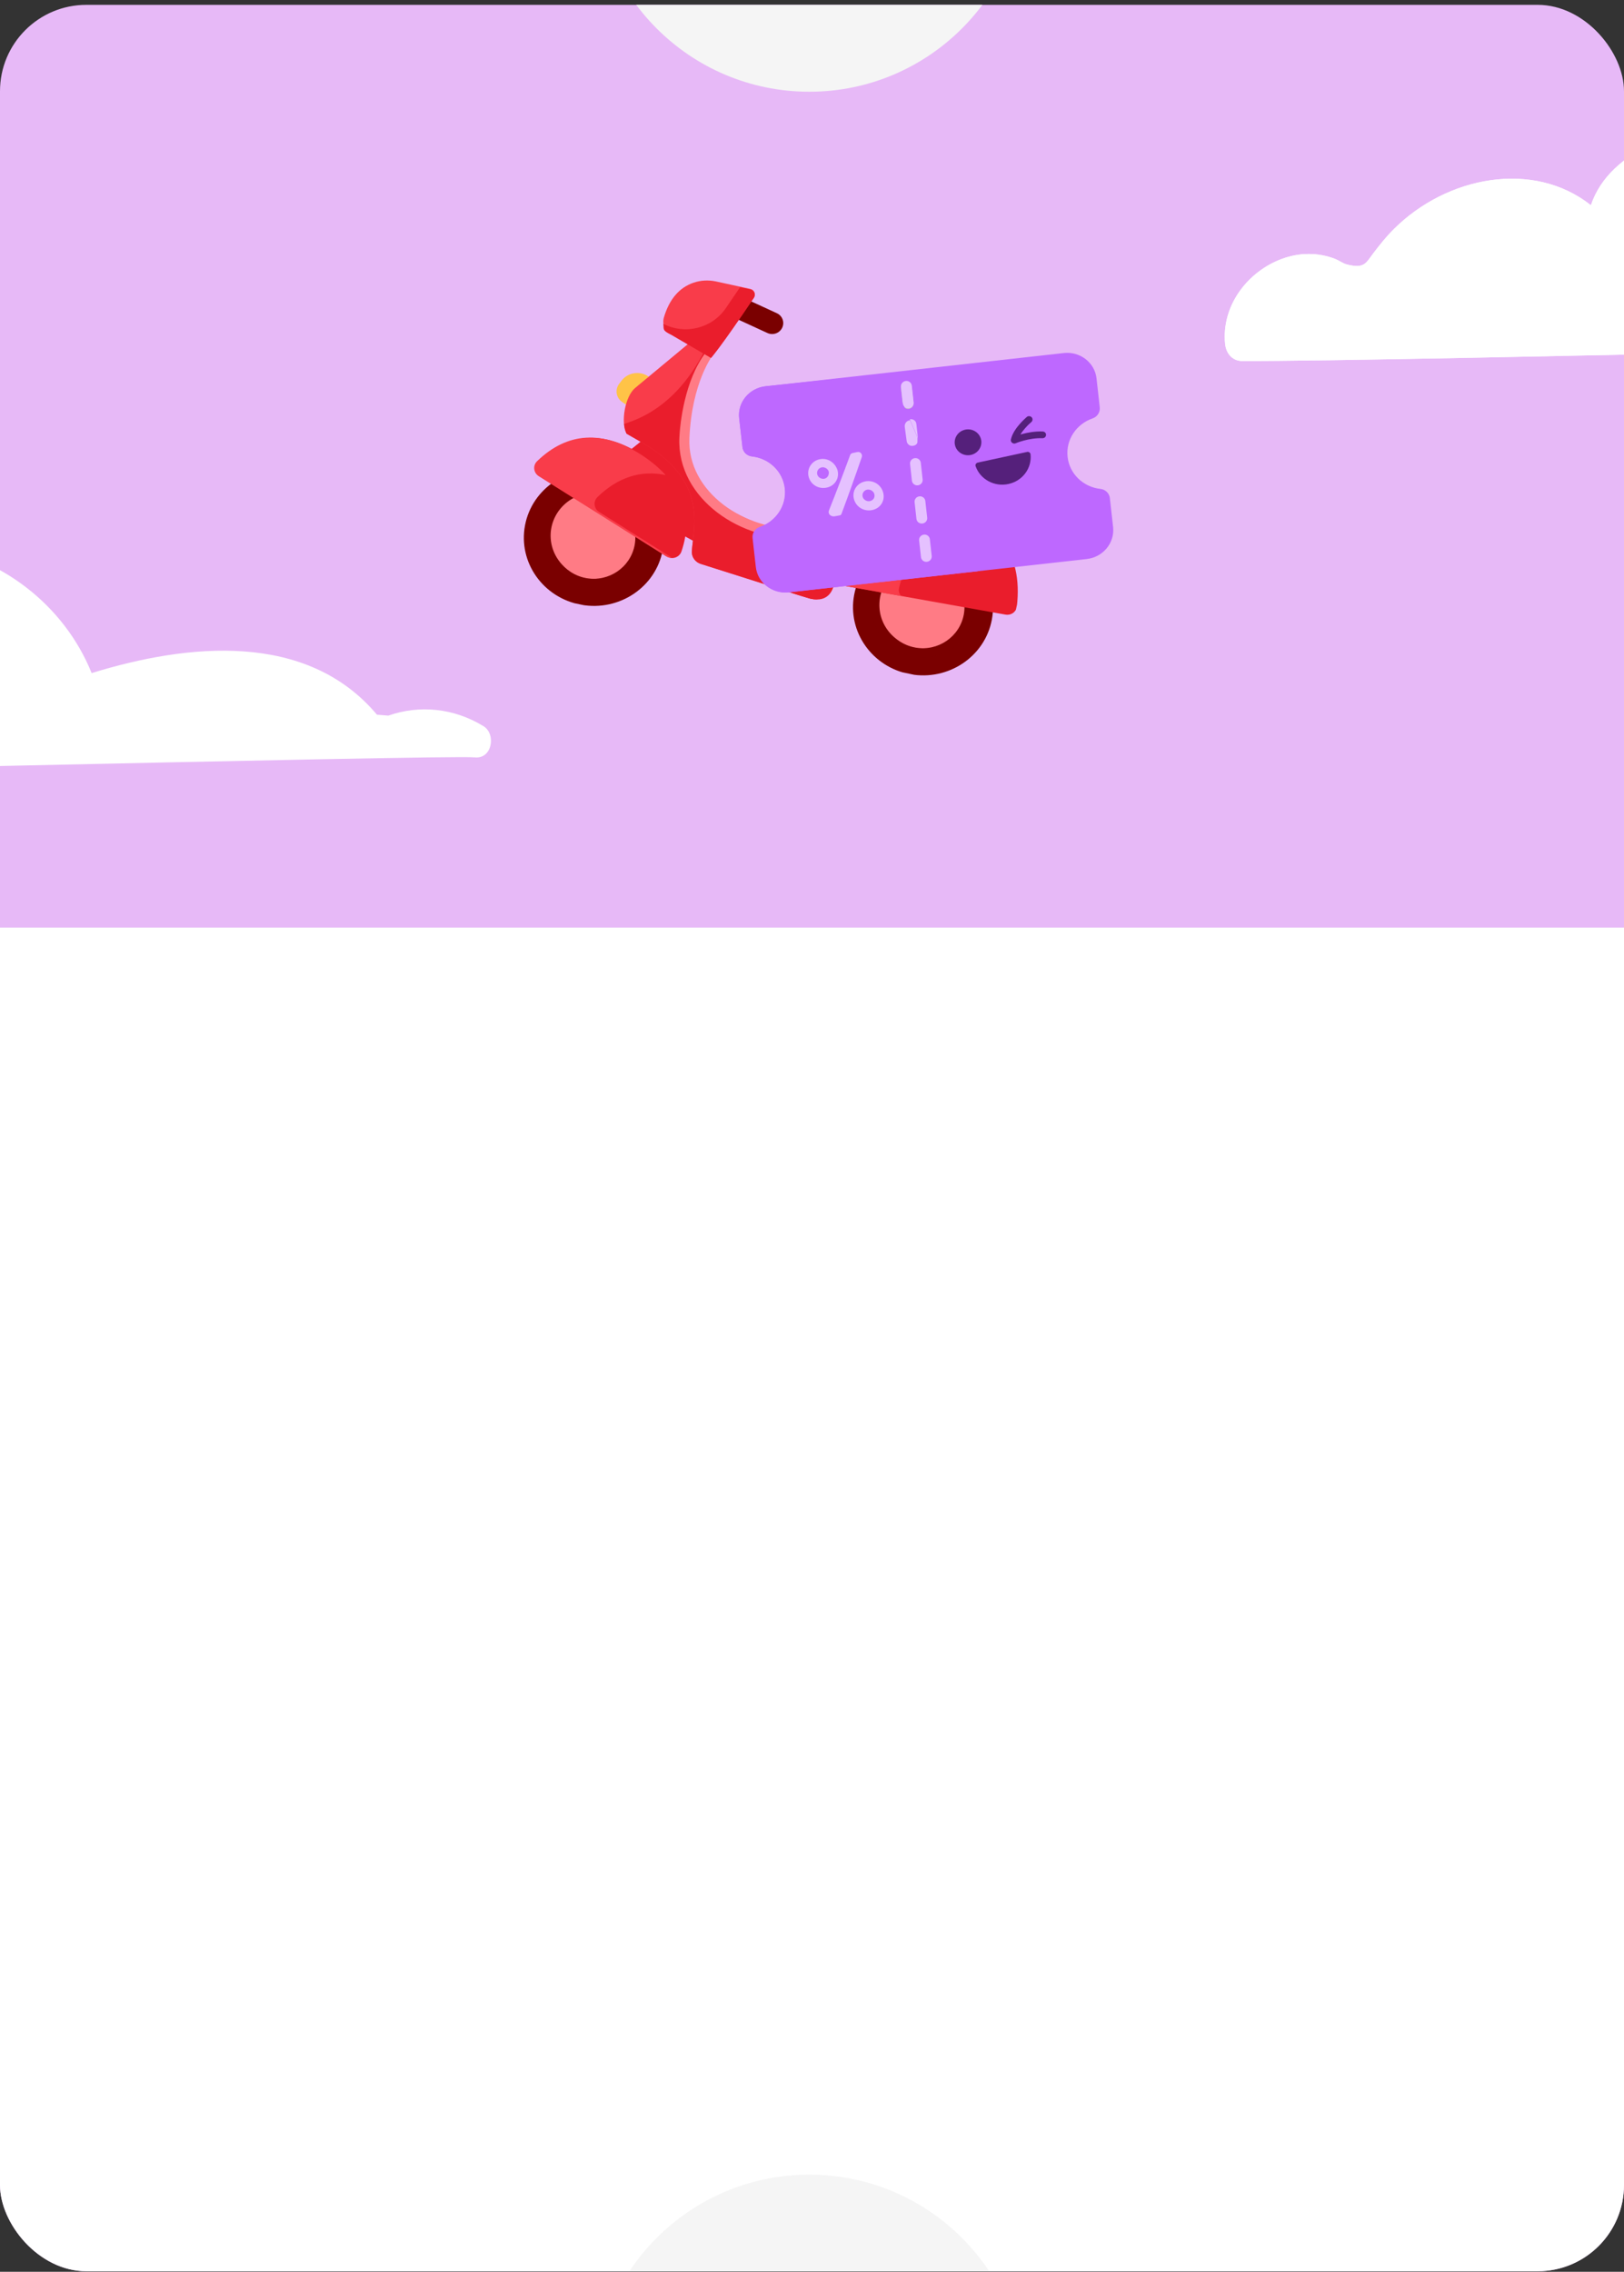 <svg width="301" height="421" viewBox="0 0 301 421" fill="none" xmlns="http://www.w3.org/2000/svg">
<rect x="0" y="0" width="301" height="421" fill="#333333" stroke="none"/>
<g clip-path="url(#clip0_14585_26901)">
<rect y="0.899" width="301" height="420" rx="16" fill="#E7B9F7"/>
<g clip-path="url(#clip1_14585_26901)">
<rect width="301" height="250" transform="translate(0 171.899)" fill="white"/>
<circle cx="150" cy="443" r="40" fill="#F5F5F5"/>
</g>
<g clip-path="url(#clip2_14585_26901)">
<path d="M116.878 83.341L120.635 80.32L129.946 91.427L131.319 101.811L121.351 96.28L116.878 83.341Z" fill="#EA1D2C"/>
<path d="M120.226 69.802L120.498 69.991C121.344 70.588 121.53 71.742 120.919 72.56L119.156 74.927C118.545 75.746 117.357 75.932 116.512 75.334L115.279 74.466C114.197 73.703 113.95 72.216 114.737 71.158L115.175 70.573C116.342 69.005 118.618 68.658 120.227 69.796L120.226 69.802Z" fill="#FFC347"/>
<path d="M145.379 98.393C159.678 101.651 157.586 86.952 158.849 82.82L180.229 85.149L186.122 101.161L171.151 99.306C160.592 97.6 156.107 104.647 154.392 108.873C153.724 110.53 151.86 111.406 150.097 110.907L129.957 104.522C128.867 104.217 128.147 103.209 128.228 102.107C128.546 97.592 131.363 88.935 118.59 81.778L116.132 80.37C114.996 78.224 115.851 73.437 117.736 71.883L138.699 54.462C138.699 54.462 127.572 67.55 127.611 81.73C127.632 90.233 134.434 95.906 145.383 98.4L145.379 98.393Z" fill="#F93C4A"/>
<path d="M180.232 85.156L158.751 83.266C157.482 87.396 159.683 101.653 145.382 98.4C134.433 95.906 127.63 90.238 127.61 81.73C127.571 67.55 138.698 54.462 138.698 54.462L132.974 59.221C127.491 75.486 117.441 77.89 115.662 78.572C115.724 79.262 115.876 79.891 116.135 80.377L118.593 81.785C131.366 88.942 128.555 97.6 128.231 102.114C128.15 103.216 128.871 104.218 129.96 104.528L150.1 110.914C151.858 111.411 153.721 110.535 154.395 108.88C156.111 104.649 160.595 97.607 171.154 99.313L186.125 101.168L180.232 85.156Z" fill="#EA1D2C"/>
<path d="M168.731 124.945C175.78 126.215 182.539 121.692 183.834 114.839C185.129 107.986 180.467 101.398 173.418 100.129C166.369 98.86 159.609 103.382 158.314 110.235C157.019 117.088 161.682 123.676 168.731 124.945Z" fill="#7A0000"/>
<path opacity="0.56" d="M169.351 121.666C174.537 122.599 179.508 119.273 180.461 114.231C181.413 109.189 177.983 104.343 172.802 103.41C167.616 102.477 162.645 105.804 161.693 110.845C160.74 115.887 164.17 120.734 169.351 121.666Z" fill="#7A0000"/>
<path d="M169.66 120.002C173.833 120.757 177.853 118.022 178.631 113.897C179.41 109.771 176.655 105.819 172.482 105.065C168.309 104.311 164.289 107.046 163.51 111.171C162.731 115.296 165.487 119.248 169.66 120.002Z" fill="#FF7B85"/>
<path d="M107.724 112.073C114.773 113.342 121.532 108.82 122.827 101.967C124.122 95.114 119.46 88.526 112.411 87.257C105.362 85.988 98.602 90.51 97.307 97.363C96.012 104.216 100.675 110.804 107.724 112.073Z" fill="#7A0000"/>
<path opacity="0.56" d="M108.339 108.793C113.525 109.726 118.496 106.4 119.449 101.358C120.401 96.316 116.971 91.469 111.79 90.537C106.604 89.604 101.633 92.93 100.681 97.972C99.728 103.014 103.158 107.861 108.339 108.793Z" fill="#7A0000"/>
<path d="M108.654 107.131C112.826 107.885 116.846 105.15 117.625 101.025C118.404 96.9 115.648 92.948 111.475 92.194C107.302 91.439 103.283 94.174 102.504 98.299C101.725 102.425 104.481 106.377 108.654 107.131Z" fill="#FF7B85"/>
<path d="M110.566 107.192C108.441 107.295 106.361 106.577 104.772 105.194C103.184 103.811 102.215 101.872 102.073 99.796C101.932 97.72 102.629 95.671 104.016 94.092C105.403 92.513 107.367 91.528 109.487 91.351C109.487 91.351 106.893 95.606 107.586 99.943C108.279 104.281 110.566 107.192 110.566 107.192Z" fill="#FF7B85"/>
<path d="M171.498 120.049C169.373 120.151 167.292 119.434 165.704 118.051C164.116 116.668 163.146 114.729 163.005 112.653C162.864 110.576 163.561 108.528 164.948 106.949C166.334 105.369 168.299 104.385 170.419 104.208C170.419 104.208 168.154 108.532 168.518 112.8C168.883 117.068 171.498 120.049 171.498 120.049Z" fill="#FF7B85"/>
<path d="M179.798 87.435C184.188 88.126 186.441 82.755 181.309 81.104C179.446 80.504 172.051 79.38 167.257 78.513C159.599 77.132 159.165 81.022 158.652 83.71C166.757 85.254 171.642 86.145 179.793 87.428L179.798 87.435Z" fill="#7A0000"/>
<path d="M123.609 103.136C124.6 103.758 125.93 103.292 126.308 102.189C128.695 95.159 126.308 89.097 119.226 84.45C111.936 79.668 105.32 80.098 99.729 85.516C98.901 86.317 99.055 87.671 100.025 88.283L123.61 103.13L123.609 103.136Z" fill="#EA1D2C"/>
<path d="M111.038 94.874C110.069 94.262 109.914 92.909 110.743 92.107C114.519 88.448 118.761 87.075 123.366 88.035C122.203 86.744 120.761 85.533 119.045 84.401C111.755 79.619 105.139 80.049 99.548 85.467C98.719 86.268 98.873 87.622 99.843 88.234L123.428 103.081C123.765 103.296 124.144 103.37 124.509 103.349L111.045 94.87L111.038 94.874Z" fill="#F93C4A"/>
<path d="M155.507 106.725L154.396 108.879C154.396 108.879 153.714 111.859 150.101 110.913C146.489 109.967 141.16 107.89 141.16 107.89C141.16 107.89 149.863 108.67 153.806 101.314C157.533 94.354 164.183 91.57 172.684 93.662C173.17 93.782 173.663 93.921 174.157 94.077C183.323 96.981 155.5 106.729 155.5 106.729L155.507 106.725Z" fill="#EA1D2C"/>
<path d="M186.409 113.9C187.394 114.074 188.346 113.402 188.464 112.422C189.662 102.298 184.674 95.946 173.973 94.038C163.267 92.13 156.502 96.387 154.091 106.312C153.857 107.267 154.504 108.208 155.482 108.385L186.408 113.906L186.409 113.9Z" fill="#EA1D2C"/>
<path d="M166.631 108.952C168.599 100.875 173.447 96.552 180.954 96.252C179.031 95.266 176.767 94.536 174.164 94.073C163.458 92.164 156.693 96.422 154.282 106.347C154.047 107.302 154.694 108.243 155.673 108.42L167.011 110.445C166.669 110.046 166.503 109.505 166.637 108.954L166.631 108.952Z" fill="#F93C4A"/>
<path fill-rule="evenodd" clip-rule="evenodd" d="M130.105 69.629C129.083 72.17 127.994 76.026 127.776 81.227C127.568 86.18 130.116 90.504 134.084 93.535C138.058 96.571 143.395 98.254 148.584 97.919C154.16 97.559 156.942 93.594 156.942 93.594C156.942 93.594 156.548 95.373 155.343 96.516C154.692 97.31 151.808 99.536 148.705 99.736C143.048 100.101 137.262 98.274 132.938 94.97C128.606 91.661 125.679 86.816 125.916 81.153C126.019 78.692 126.836 70.478 130.844 65.27L131.482 64.473L132.038 65.917C132.034 65.924 132.025 65.936 132.013 65.952C131.989 65.985 131.951 66.039 131.901 66.112C131.802 66.26 131.654 66.488 131.473 66.797C131.111 67.415 130.616 68.359 130.105 69.629Z" fill="#FF7B85"/>
<path d="M144.978 60.731C145.458 59.718 145.019 58.523 143.995 58.049L137.797 55.196C136.639 54.67 135.267 55.168 134.724 56.305L133.968 57.908L142.247 61.717C143.272 62.185 144.497 61.749 144.978 60.731Z" fill="#7A0000"/>
<path d="M131.799 66.248C131.799 66.248 133.602 64.251 139.736 55.117C140.143 54.514 139.799 53.701 139.078 53.543L132.611 52.139C131.274 51.874 129.881 51.936 128.555 52.385C125.9 53.289 124.049 55.448 123.05 58.832C122.635 60.237 123.423 61.673 124.704 61.851L131.799 66.248Z" fill="#F93C4A"/>
<path d="M139.056 53.636L137.168 53.227C136.163 54.72 135.274 56.031 134.496 57.153C131.912 60.892 126.927 62.074 122.944 60.016C123.07 60.996 122.678 61.219 124.417 62.051L131.783 66.343C131.783 66.343 133.586 64.346 139.719 55.212C140.126 54.609 139.783 53.796 139.061 53.638L139.056 53.636Z" fill="#EA1D2C"/>
</g>
<path d="M171.092 90.063C170.54 90.11 170.157 90.62 170.239 91.2L170.707 94.534C170.788 95.114 171.303 95.547 171.855 95.5C172.407 95.453 172.79 94.944 172.709 94.364L172.241 91.03C172.159 90.45 171.644 90.016 171.092 90.063Z" fill="#CCCCCC"/>
<path d="M205.707 92.318L206.306 97.669C206.632 100.604 204.447 103.254 201.419 103.598L146.157 109.764C143.13 110.1 140.412 107.998 140.086 105.064L139.487 99.713C139.384 98.817 139.93 97.957 140.816 97.649C143.811 96.624 145.806 93.707 145.449 90.518C145.092 87.33 142.506 84.924 139.359 84.585C138.431 84.483 137.71 83.766 137.607 82.87L137.009 77.52C136.682 74.585 138.868 71.934 141.895 71.591L197.164 65.425C200.191 65.088 202.909 67.19 203.235 70.125L203.834 75.475C203.937 76.371 203.392 77.232 202.505 77.54C199.51 78.564 197.515 81.482 197.872 84.67C198.229 87.858 200.815 90.265 203.962 90.604C204.89 90.705 205.611 91.416 205.714 92.319L205.707 92.318Z" fill="#BE68FF"/>
<path d="M171.248 99.07C170.698 99.133 170.301 99.618 170.361 100.156L170.703 103.247C170.763 103.786 171.255 104.171 171.805 104.108C172.356 104.046 172.752 103.561 172.692 103.022L172.351 99.932C172.291 99.393 171.799 99.008 171.248 99.07Z" fill="#CCCCCC"/>
<path d="M170.408 91.98C169.858 92.042 169.461 92.527 169.521 93.066L169.863 96.156C169.923 96.695 170.415 97.08 170.965 97.018C171.516 96.956 171.912 96.471 171.852 95.932L171.511 92.842C171.451 92.303 170.959 91.918 170.408 91.98Z" fill="#CCCCCC"/>
<path d="M169.564 84.898C169.014 84.96 168.617 85.445 168.677 85.984L169.019 89.074C169.079 89.613 169.571 89.998 170.121 89.936C170.672 89.874 171.068 89.389 171.008 88.85L170.667 85.76C170.607 85.221 170.115 84.836 169.564 84.898Z" fill="#CCCCCC"/>
<path d="M168.739 77.688C168.189 77.75 167.792 78.235 167.852 78.774L168.194 81.864C168.254 82.403 168.746 82.788 169.296 82.726C169.847 82.664 170.243 82.179 170.183 81.64L169.842 78.55C169.782 78.011 169.29 77.626 168.739 77.688Z" fill="#E5C1FF"/>
<path d="M167.87 70.727C167.32 70.789 166.923 71.274 166.983 71.813L167.325 74.903C167.385 75.442 167.877 75.827 168.427 75.764C168.978 75.702 169.374 75.217 169.314 74.678L168.973 71.588C168.913 71.049 168.421 70.664 167.87 70.727Z" fill="#CCCCCC"/>
<path d="M179.744 83.811C178.608 83.936 177.59 83.146 177.469 82.042C177.349 80.939 178.168 79.943 179.297 79.818C180.433 79.694 181.451 80.484 181.572 81.587C181.692 82.691 180.873 83.687 179.744 83.811Z" fill="#BE68FF"/>
<path d="M181.201 105.863L146.281 109.771C143.25 110.11 140.52 108.008 140.182 105.072L139.562 99.718C139.455 98.822 139.998 97.96 140.885 97.652C143.881 96.625 145.867 93.704 145.498 90.514C145.128 87.324 142.528 84.917 139.375 84.58C138.445 84.479 137.721 83.762 137.614 82.865L136.994 77.512C136.655 74.576 138.834 71.922 141.865 71.576L164.926 69.168L170.071 81.043L181.201 105.869L181.201 105.863Z" fill="#BE68FF"/>
<path d="M168.662 77.893C168.035 77.933 167.628 78.493 167.688 79.084L168.038 81.682C168.097 82.273 168.593 82.695 169.147 82.627C169.701 82.558 170.104 82.282 170.044 81.692L170.051 81.058L168.662 77.893Z" fill="#E5C1FF"/>
<path d="M157.549 84.372C157.59 84.204 157.779 84.003 158.013 83.959C158.381 83.882 158.561 83.844 158.929 83.768C159.464 83.653 159.914 84.2 159.723 84.718C158.519 88.232 157.269 91.732 155.973 95.212C155.931 95.374 155.79 95.484 155.63 95.51C155.255 95.579 155.068 95.611 154.687 95.681C154.138 95.783 153.393 95.364 153.633 94.619C154.989 91.223 156.292 87.808 157.555 84.372L157.549 84.372Z" fill="#E5C1FF"/>
<path d="M160.336 89.22C158.826 89.526 157.91 90.964 158.254 92.413C158.61 93.908 160.076 94.836 161.626 94.53C163.183 94.224 164.072 92.799 163.702 91.318C163.332 89.842 161.886 88.901 160.329 89.214L160.336 89.22ZM161.224 92.866C160.674 92.974 160.02 92.628 159.878 92.023C159.748 91.49 160.088 90.868 160.712 90.741C161.256 90.633 161.909 90.979 162.058 91.584C162.208 92.188 161.855 92.739 161.224 92.866Z" fill="#E5C1FF"/>
<path d="M151.955 85.1C150.453 85.4 149.537 86.818 149.854 88.254C150.183 89.736 151.616 90.67 153.152 90.377C154.695 90.091 155.604 88.686 155.248 87.21C154.85 85.8 153.479 84.795 151.949 85.1L151.955 85.1ZM152.777 88.72C152.234 88.822 151.593 88.475 151.458 87.871C151.341 87.344 151.681 86.729 152.298 86.608C152.835 86.506 153.482 86.853 153.618 87.457C153.68 88.074 153.321 88.618 152.777 88.72Z" fill="#E5C1FF"/>
<path d="M179.734 84.344C181.088 84.168 182.042 82.964 181.872 81.652C181.695 80.339 180.456 79.419 179.102 79.589C177.747 79.766 176.793 80.969 176.963 82.282C177.14 83.594 178.379 84.514 179.734 84.344Z" fill="#55207B"/>
<path d="M190.345 83.749C190.654 83.679 190.974 83.882 191.005 84.187C191.28 86.735 189.551 89.126 186.904 89.694C184.265 90.268 181.661 88.802 180.822 86.389C180.717 86.096 180.934 85.778 181.243 85.721L190.345 83.756L190.345 83.749Z" fill="#55207B"/>
<path fill-rule="evenodd" clip-rule="evenodd" d="M191.144 78.219L191.13 78.238C191.117 78.251 191.09 78.271 191.063 78.296C191.002 78.348 190.914 78.426 190.806 78.523C190.59 78.723 190.306 79.008 190.009 79.344C189.691 79.707 189.379 80.108 189.128 80.523C189.222 80.497 189.323 80.465 189.424 80.44C190.431 80.171 191.814 79.904 193.261 79.961C193.616 79.976 193.896 80.262 193.879 80.607C193.863 80.951 193.566 81.222 193.211 81.208C191.945 81.157 190.703 81.393 189.769 81.642C189.306 81.764 188.923 81.892 188.654 81.989C188.519 82.034 188.418 82.079 188.351 82.105C188.318 82.117 188.291 82.13 188.277 82.137L188.257 82.137L188.257 82.143C188.035 82.24 187.781 82.206 187.588 82.056C187.401 81.906 187.316 81.672 187.365 81.445C187.608 80.329 188.387 79.267 189.037 78.535C189.368 78.16 189.686 77.843 189.922 77.623C190.037 77.513 190.138 77.423 190.206 77.365C190.24 77.332 190.266 77.313 190.287 77.293C190.293 77.287 190.307 77.281 190.307 77.274L190.307 77.267C190.307 77.267 190.307 77.267 190.725 77.743L190.307 77.267C190.577 77.041 190.986 77.075 191.218 77.336C191.451 77.597 191.414 77.993 191.144 78.219Z" fill="#55207B"/>
<path d="M171.242 99.071C170.691 99.134 170.295 99.618 170.355 100.157L170.698 103.248C170.758 103.787 171.25 104.172 171.801 104.109C172.351 104.047 172.748 103.562 172.688 103.023L172.345 99.933C172.285 99.394 171.793 99.009 171.242 99.071Z" fill="#E5C1FF"/>
<path d="M170.402 91.981C169.852 92.043 169.455 92.528 169.515 93.067L169.858 96.157C169.918 96.696 170.41 97.081 170.961 97.019C171.512 96.956 171.908 96.471 171.848 95.933L171.506 92.842C171.445 92.303 170.953 91.918 170.402 91.981Z" fill="#E5C1FF"/>
<path d="M169.561 84.9C169.01 84.962 168.614 85.447 168.674 85.986L169.016 89.076C169.076 89.615 169.569 90 170.119 89.938C170.67 89.876 171.066 89.391 171.006 88.852L170.664 85.761C170.604 85.223 170.111 84.838 169.561 84.9Z" fill="#E5C1FF"/>
<path d="M167.889 70.598C167.338 70.66 166.941 71.145 167.002 71.684L167.344 74.774C167.404 75.313 167.896 75.698 168.447 75.636C168.997 75.573 169.394 75.088 169.334 74.55L168.992 71.459C168.932 70.92 168.439 70.535 167.889 70.598Z" fill="#E5C1FF"/>
<path d="M426.556 57.538C421.1 54.22 414.763 53.59 408.968 55.615C408.274 55.564 407.562 55.513 406.867 55.445C393.888 39.994 371.895 42.206 353.985 47.736C348.901 35.11 337.007 25.955 323.451 24.151C312.709 22.705 298.357 27.504 294.866 38.037C284.192 29.58 268.162 32.643 258.318 42.478C256.945 43.84 255.742 45.354 254.573 46.886C253.167 48.723 252.947 49.846 249.642 49.013C248.914 48.825 248.202 48.281 247.49 47.992C244.288 46.749 240.865 46.783 237.646 47.958C231.173 50.323 226.344 56.738 227.073 63.766C227.259 65.451 228.361 66.88 230.191 66.897C257.691 67.016 419.982 62.83 424.998 63.358C428.217 63.698 429.013 59.018 426.573 57.538L426.556 57.538Z" fill="white"/>
<path d="M426.556 57.538C421.1 54.22 414.763 53.59 408.968 55.615C408.274 55.564 407.562 55.513 406.867 55.445C393.888 39.994 371.895 42.206 353.985 47.736C348.901 35.11 337.007 25.955 323.451 24.151C312.709 22.705 298.357 27.504 294.866 38.037C284.192 29.58 268.162 32.643 258.318 42.478C256.945 43.84 255.742 45.354 254.573 46.886C253.167 48.723 252.947 49.846 249.642 49.013C248.914 48.825 248.202 48.281 247.49 47.992C244.288 46.749 240.865 46.783 237.646 47.958C231.173 50.323 226.344 56.738 227.073 63.766C227.259 65.451 228.361 66.88 230.191 66.897C257.691 67.016 419.982 62.83 424.998 63.358C428.217 63.698 429.013 59.018 426.573 57.538L426.556 57.538Z" fill="white"/>
<path d="M89.556 134.538C84.1 131.22 77.763 130.59 71.968 132.615C71.274 132.564 70.562 132.513 69.867 132.445C56.888 116.994 34.895 119.206 16.985 124.736C11.901 112.11 0.007 102.955 -13.549 101.151C-24.291 99.705 -38.643 104.504 -42.134 115.037C-52.808 106.58 -68.838 109.643 -78.682 119.478C-80.055 120.84 -81.258 122.354 -82.427 123.886C-83.833 125.723 -84.053 126.846 -87.358 126.013C-88.086 125.825 -88.798 125.281 -89.51 124.992C-92.712 123.749 -96.135 123.783 -99.354 124.958C-105.827 127.323 -110.656 133.738 -109.927 140.766C-109.741 142.451 -108.639 143.88 -106.809 143.897C-79.309 144.016 82.982 139.83 87.998 140.357C91.217 140.698 92.013 136.018 89.573 134.538L89.556 134.538Z" fill="white"/>
<circle cx="150" cy="-23" r="40" fill="#F5F5F5"/>
</g>
<defs>
<clipPath id="clip0_14585_26901">
<rect y="0.899" width="301" height="420" rx="16" fill="white"/>
</clipPath>
<clipPath id="clip1_14585_26901">
<rect width="301" height="250" fill="white" transform="translate(0 171.899)"/>
</clipPath>
<clipPath id="clip2_14585_26901">
<rect width="92.945" height="63.791" fill="white" transform="matrix(0.978 0.206 -0.216 0.976 107.78 46.899)"/>
</clipPath>
</defs>
</svg>
